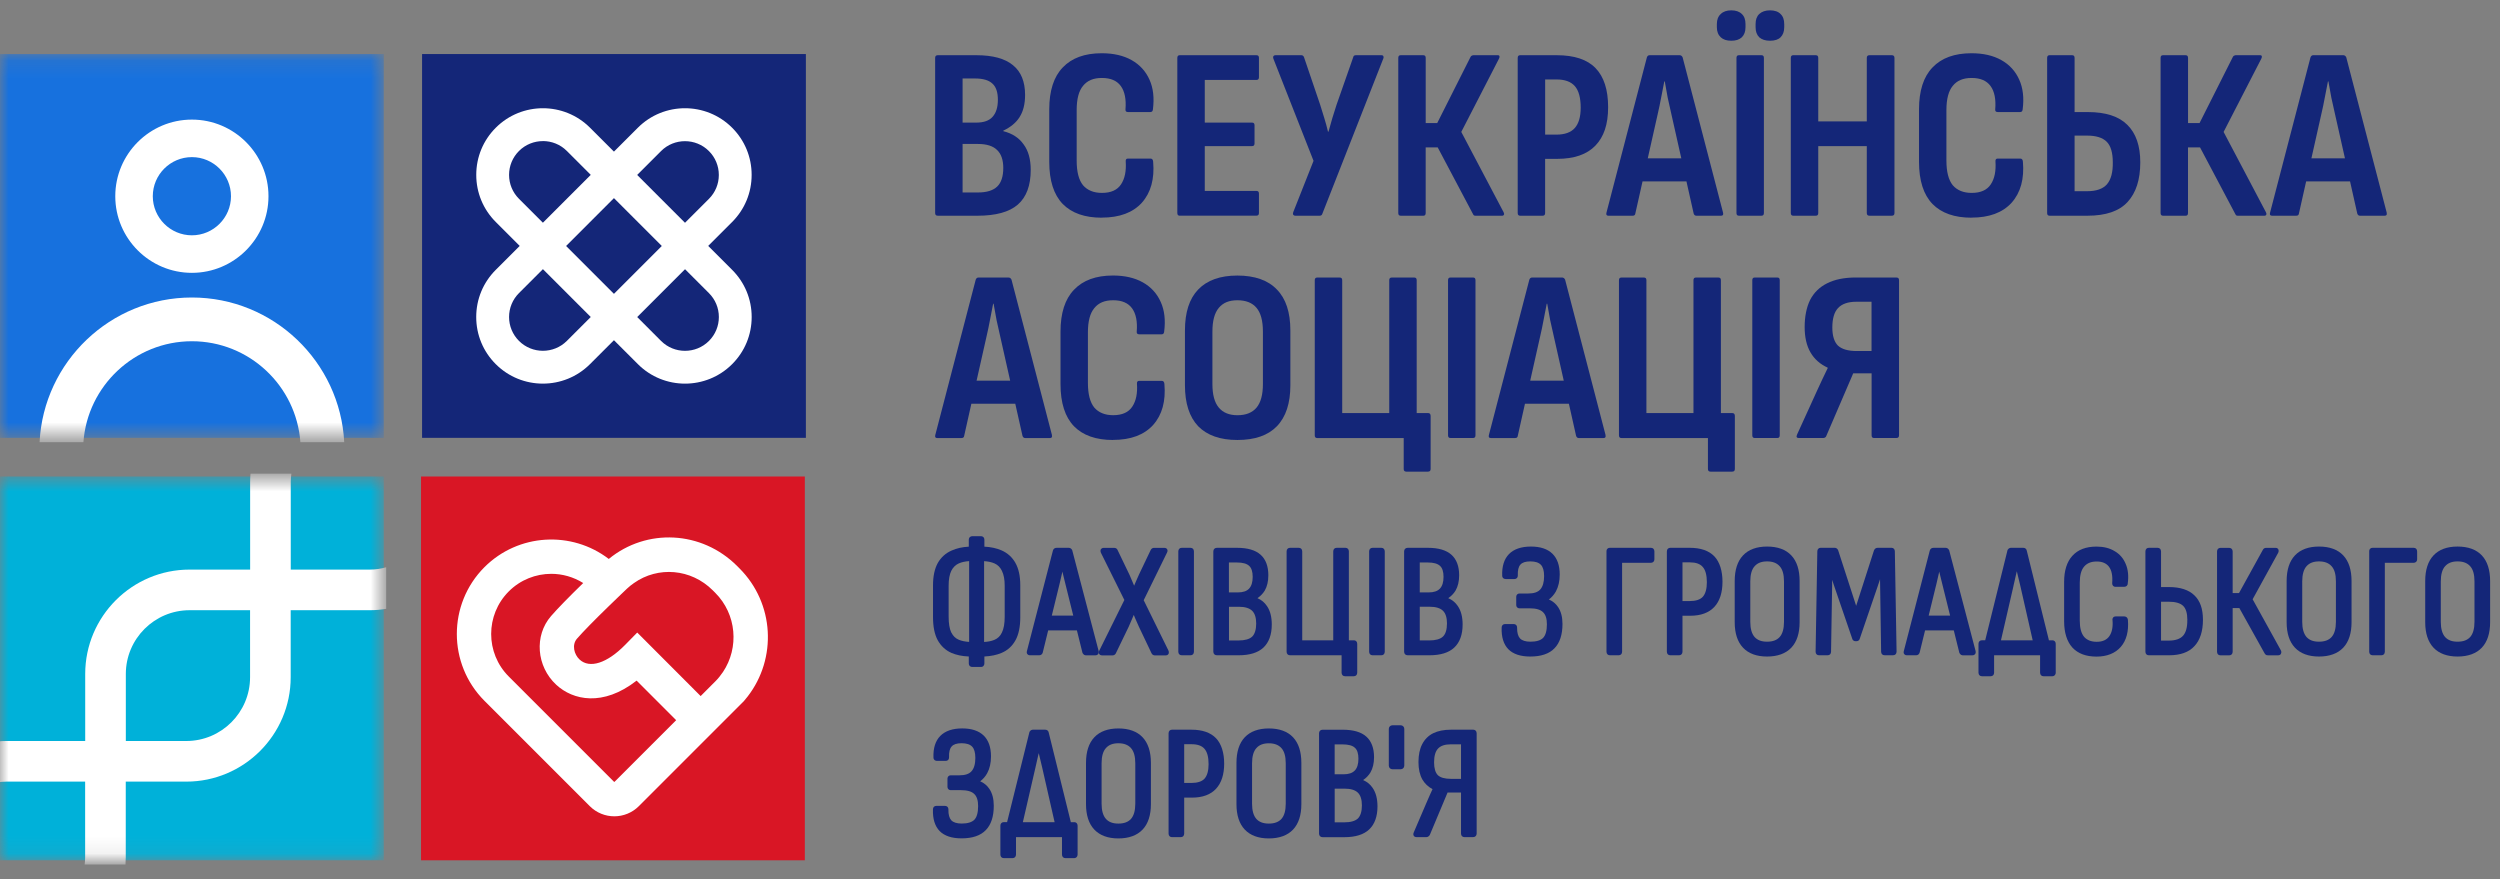 <?xml version="1.0" encoding="UTF-8"?> <svg xmlns="http://www.w3.org/2000/svg" width="145" height="51" viewBox="0 0 145 51" fill="none"><rect x="0" y="0" width="145" height="51" fill="#808080" stroke="none"/><path d="M85.439 42.322H84.15C83.751 42.322 83.406 42.391 83.126 42.527C82.846 42.667 82.632 42.882 82.486 43.165C82.344 43.437 82.271 43.786 82.271 44.2C82.271 44.613 82.348 44.944 82.498 45.212C82.638 45.45 82.835 45.638 83.087 45.77C83.035 45.88 82.982 45.996 82.931 46.112C82.864 46.26 82.799 46.408 82.738 46.554L81.999 48.277C81.964 48.354 81.964 48.421 81.999 48.476C82.017 48.506 82.064 48.553 82.159 48.553H82.734C82.779 48.553 82.823 48.537 82.856 48.508C82.888 48.484 82.911 48.459 82.931 48.421L83.959 45.967H84.739V48.346C84.739 48.471 84.818 48.553 84.936 48.553H85.439C85.563 48.553 85.646 48.471 85.646 48.346V42.527C85.646 42.403 85.563 42.32 85.439 42.32V42.322ZM84.739 43.173V45.173H84.15C83.79 45.173 83.534 45.098 83.39 44.954C83.25 44.808 83.177 44.56 83.177 44.217C83.177 43.845 83.254 43.575 83.408 43.416C83.559 43.254 83.806 43.171 84.139 43.171H84.737L84.739 43.173Z" fill="#142678"></path><path d="M80.758 42.066H81.242C81.356 42.066 81.449 42.159 81.449 42.273V44.411C81.449 44.525 81.356 44.617 81.242 44.617H80.758C80.643 44.617 80.551 44.525 80.551 44.411V42.273C80.551 42.159 80.643 42.066 80.758 42.066Z" fill="#142678"></path><path d="M79.063 45.242C79.242 45.12 79.384 44.972 79.486 44.802C79.624 44.564 79.695 44.267 79.695 43.918C79.695 43.39 79.543 42.986 79.242 42.72C78.947 42.456 78.488 42.324 77.881 42.324H76.711C76.587 42.324 76.504 42.407 76.504 42.531V48.35C76.504 48.474 76.587 48.557 76.711 48.557H77.972C78.61 48.557 79.094 48.407 79.408 48.112C79.731 47.809 79.894 47.357 79.894 46.77C79.894 46.333 79.802 45.974 79.618 45.707C79.482 45.5 79.295 45.346 79.063 45.244V45.242ZM78.574 44.692C78.44 44.836 78.224 44.909 77.926 44.909H77.41V43.175H77.871C78.208 43.175 78.446 43.24 78.584 43.372C78.72 43.492 78.789 43.707 78.789 44.011C78.789 44.314 78.718 44.546 78.576 44.694L78.574 44.692ZM77.41 45.742H77.989C78.338 45.742 78.594 45.819 78.754 45.972C78.911 46.124 78.99 46.374 78.99 46.715C78.99 47.056 78.911 47.324 78.755 47.474C78.598 47.621 78.33 47.696 77.964 47.696H77.412V45.742H77.41Z" fill="#142678"></path><path d="M73.592 42.25C72.987 42.25 72.517 42.423 72.195 42.764C71.876 43.103 71.715 43.601 71.715 44.248V46.641C71.715 47.279 71.876 47.776 72.195 48.114C72.517 48.455 72.987 48.629 73.592 48.629C74.197 48.629 74.678 48.455 74.999 48.114C75.318 47.776 75.479 47.279 75.479 46.641V44.248C75.479 43.603 75.318 43.103 74.999 42.764C74.678 42.423 74.205 42.25 73.592 42.25ZM74.573 44.275V46.613C74.573 47.013 74.489 47.311 74.323 47.498C74.158 47.679 73.917 47.768 73.592 47.768C73.267 47.768 73.037 47.679 72.871 47.5C72.704 47.311 72.619 47.013 72.619 46.613V44.275C72.619 43.871 72.704 43.572 72.871 43.389C73.037 43.202 73.273 43.111 73.592 43.111C73.911 43.111 74.156 43.202 74.323 43.391C74.49 43.574 74.573 43.871 74.573 44.275Z" fill="#142678"></path><path d="M69.107 42.322H67.974C67.856 42.322 67.777 42.405 67.777 42.529V48.348C67.777 48.472 67.856 48.555 67.974 48.555H68.487C68.605 48.555 68.683 48.472 68.683 48.348V46.262H69.135C69.747 46.262 70.216 46.089 70.531 45.748C70.844 45.409 71.002 44.919 71.002 44.292C71.002 43.666 70.843 43.144 70.529 42.817C70.214 42.488 69.736 42.322 69.105 42.322H69.107ZM70.098 44.32C70.098 44.702 70.019 44.984 69.865 45.159C69.714 45.326 69.456 45.411 69.099 45.411H68.683V43.165H69.117C69.456 43.165 69.704 43.252 69.856 43.427C70.015 43.605 70.098 43.904 70.098 44.322V44.32Z" fill="#142678"></path><path d="M64.866 42.25C64.261 42.25 63.79 42.423 63.469 42.764C63.15 43.103 62.988 43.601 62.988 44.248V46.641C62.988 47.279 63.15 47.776 63.469 48.114C63.79 48.455 64.261 48.629 64.866 48.629C65.47 48.629 65.951 48.455 66.272 48.114C66.591 47.776 66.753 47.279 66.753 46.641V44.248C66.753 43.603 66.591 43.103 66.272 42.764C65.951 42.423 65.478 42.25 64.866 42.25ZM65.847 44.275V46.613C65.847 47.013 65.762 47.311 65.597 47.498C65.431 47.679 65.191 47.768 64.866 47.768C64.541 47.768 64.31 47.679 64.145 47.498C63.977 47.309 63.892 47.011 63.892 46.611V44.273C63.892 43.869 63.977 43.57 64.145 43.387C64.31 43.2 64.546 43.109 64.866 43.109C65.185 43.109 65.429 43.2 65.597 43.389C65.762 43.572 65.847 43.869 65.847 44.273V44.275Z" fill="#142678"></path><path d="M62.302 47.686H62.109L60.827 42.494C60.811 42.389 60.732 42.322 60.622 42.322H59.909C59.861 42.322 59.773 42.338 59.71 42.448L58.411 47.684H58.218C58.1 47.684 58.022 47.767 58.022 47.891V49.564C58.022 49.688 58.1 49.771 58.218 49.771H58.731C58.849 49.771 58.928 49.688 58.928 49.564V48.555H61.595V49.564C61.595 49.688 61.674 49.771 61.792 49.771H62.304C62.365 49.771 62.42 49.745 62.456 49.698C62.477 49.672 62.501 49.629 62.501 49.564V47.891C62.501 47.767 62.422 47.684 62.304 47.684L62.302 47.686ZM60.047 44.558C60.102 44.326 60.153 44.097 60.202 43.873C60.218 43.81 60.232 43.745 60.248 43.681C60.261 43.743 60.275 43.804 60.291 43.865C60.346 44.089 60.401 44.318 60.454 44.548L61.167 47.686H59.326L60.047 44.558Z" fill="#142678"></path><path d="M56.847 45.317C57.011 45.197 57.147 45.043 57.253 44.854C57.403 44.58 57.478 44.252 57.478 43.871C57.478 42.809 56.901 42.248 55.809 42.248C55.248 42.248 54.819 42.396 54.533 42.687C54.253 42.973 54.121 43.395 54.141 43.934C54.141 44.007 54.17 44.053 54.196 44.076L54.214 44.092C54.253 44.117 54.294 44.131 54.338 44.131H54.858C54.953 44.131 55.047 44.068 55.045 43.92C55.033 43.627 55.084 43.416 55.197 43.294C55.305 43.17 55.498 43.107 55.77 43.107C56.056 43.107 56.263 43.174 56.385 43.306C56.507 43.434 56.57 43.653 56.57 43.96C56.57 44.311 56.495 44.571 56.345 44.736C56.205 44.892 55.973 44.968 55.652 44.968H55.14C55.045 44.968 54.953 45.032 54.953 45.175V45.623C54.953 45.764 55.047 45.829 55.14 45.829H55.742C56.103 45.829 56.359 45.904 56.507 46.052C56.657 46.192 56.731 46.428 56.731 46.755C56.731 47.128 56.657 47.394 56.513 47.545C56.367 47.691 56.121 47.766 55.778 47.766C55.498 47.766 55.293 47.701 55.175 47.577C55.059 47.449 55.002 47.242 55.008 46.956C55.008 46.806 54.913 46.742 54.819 46.742H54.298C54.247 46.742 54.202 46.759 54.164 46.797C54.129 46.832 54.109 46.883 54.111 46.944C54.092 47.494 54.224 47.919 54.503 48.205C54.783 48.485 55.209 48.625 55.77 48.625C56.398 48.625 56.871 48.465 57.175 48.148C57.484 47.833 57.639 47.358 57.639 46.736C57.639 46.334 57.553 46.003 57.381 45.753C57.251 45.557 57.072 45.41 56.844 45.311L56.847 45.317Z" fill="#142678"></path><path d="M143.946 32.214C143.625 31.873 143.152 31.7 142.539 31.7C141.927 31.7 141.464 31.873 141.143 32.214C140.824 32.553 140.662 33.052 140.662 33.698V36.091C140.662 36.729 140.824 37.226 141.143 37.565C141.464 37.906 141.935 38.079 142.539 38.079C143.144 38.079 143.625 37.906 143.946 37.565C144.265 37.226 144.427 36.729 144.427 36.091V33.698C144.427 33.053 144.265 32.553 143.946 32.214ZM143.52 33.725V36.064C143.52 36.464 143.436 36.761 143.27 36.948C143.105 37.129 142.866 37.218 142.539 37.218C142.212 37.218 141.984 37.129 141.818 36.95C141.651 36.761 141.566 36.464 141.566 36.064V33.725C141.566 33.322 141.651 33.022 141.818 32.839C141.984 32.652 142.22 32.561 142.539 32.561C142.859 32.561 143.103 32.652 143.27 32.841C143.438 33.024 143.52 33.322 143.52 33.725Z" fill="#142678"></path><path d="M139.995 31.773H137.601C137.509 31.773 137.414 31.837 137.414 31.98V37.8C137.414 37.924 137.493 38.006 137.611 38.006H138.123C138.241 38.006 138.32 37.924 138.32 37.8V32.642H139.997C140.095 32.642 140.194 32.575 140.194 32.428V31.98C140.194 31.856 140.115 31.773 139.997 31.773H139.995Z" fill="#142678"></path><path d="M134.502 31.7C133.898 31.7 133.427 31.873 133.106 32.214C132.787 32.553 132.625 33.052 132.625 33.698V36.091C132.625 36.731 132.787 37.226 133.106 37.565C133.427 37.906 133.898 38.079 134.502 38.079C135.107 38.079 135.588 37.906 135.909 37.565C136.228 37.226 136.39 36.729 136.39 36.091V33.698C136.39 33.053 136.228 32.553 135.909 32.214C135.588 31.873 135.115 31.7 134.502 31.7ZM135.483 33.725V36.064C135.483 36.464 135.399 36.761 135.233 36.948C135.068 37.129 134.829 37.218 134.502 37.218C134.175 37.218 133.947 37.129 133.781 36.95C133.614 36.761 133.529 36.464 133.529 36.064V33.725C133.529 33.322 133.614 33.022 133.781 32.839C133.947 32.652 134.183 32.561 134.502 32.561C134.821 32.561 135.066 32.652 135.233 32.841C135.401 33.024 135.483 33.322 135.483 33.725Z" fill="#142678"></path><path d="M130.652 34.758L132.138 32.055C132.165 31.998 132.165 31.951 132.159 31.915C132.15 31.842 132.092 31.775 131.99 31.775H131.442C131.411 31.775 131.379 31.781 131.332 31.799C131.295 31.817 131.265 31.85 131.243 31.896L129.862 34.399H129.494V31.984C129.494 31.86 129.415 31.777 129.297 31.777H128.785C128.667 31.777 128.588 31.86 128.588 31.984V37.803C128.588 37.928 128.667 38.01 128.785 38.01H129.297C129.415 38.01 129.494 37.928 129.494 37.803V35.268H129.882L131.342 37.886C131.367 37.935 131.397 37.969 131.45 37.995C131.482 38.004 131.513 38.01 131.545 38.01H132.13C132.256 38.01 132.293 37.925 132.295 37.914C132.325 37.855 132.325 37.79 132.293 37.725L130.654 34.76L130.652 34.758Z" fill="#142678"></path><path d="M125.791 34.049H125.34V31.98C125.34 31.856 125.261 31.773 125.143 31.773H124.631C124.512 31.773 124.434 31.856 124.434 31.98V37.8C124.434 37.924 124.512 38.006 124.631 38.006H125.809C126.463 38.006 126.959 37.827 127.28 37.472C127.605 37.122 127.771 36.61 127.771 35.954C127.771 35.298 127.603 34.845 127.276 34.531C126.949 34.21 126.449 34.049 125.791 34.049ZM126.864 35.956C126.87 36.377 126.786 36.688 126.614 36.876C126.445 37.061 126.165 37.155 125.783 37.155H125.34V34.9H125.783C126.175 34.9 126.455 34.98 126.62 35.138C126.784 35.296 126.866 35.569 126.866 35.956H126.864Z" fill="#142678"></path><path d="M122.701 34.033H123.213C123.312 34.033 123.41 33.966 123.41 33.834C123.468 33.404 123.428 33.026 123.292 32.711C123.16 32.388 122.944 32.136 122.648 31.966C122.362 31.791 122.008 31.702 121.596 31.702C120.989 31.702 120.519 31.881 120.199 32.236C119.88 32.581 119.719 33.093 119.719 33.755V36.03C119.719 36.692 119.88 37.206 120.199 37.559C120.521 37.907 120.991 38.083 121.596 38.083C122.201 38.083 122.678 37.894 123.007 37.519C123.332 37.141 123.471 36.619 123.42 35.965C123.406 35.807 123.3 35.752 123.206 35.752H122.713C122.63 35.752 122.583 35.788 122.559 35.819C122.536 35.851 122.51 35.904 122.526 35.969C122.559 36.363 122.496 36.676 122.339 36.901C122.185 37.117 121.947 37.224 121.608 37.224C121.289 37.224 121.05 37.129 120.881 36.94C120.712 36.739 120.627 36.424 120.627 36.007V33.786C120.627 33.369 120.712 33.057 120.879 32.862C121.05 32.663 121.289 32.567 121.608 32.567C121.927 32.567 122.167 32.667 122.321 32.872C122.479 33.083 122.542 33.402 122.506 33.832C122.506 33.956 122.585 34.038 122.703 34.038L122.701 34.033Z" fill="#142678"></path><path d="M119.031 37.138H118.838L117.555 31.945C117.539 31.84 117.459 31.773 117.35 31.773H116.637C116.59 31.773 116.501 31.789 116.438 31.899L115.142 37.136H114.949C114.831 37.136 114.752 37.218 114.752 37.342V39.015C114.752 39.139 114.831 39.222 114.949 39.222H115.461C115.579 39.222 115.658 39.139 115.658 39.015V38.006H118.325V39.015C118.325 39.139 118.404 39.222 118.522 39.222H119.035C119.096 39.222 119.151 39.196 119.186 39.149C119.208 39.123 119.232 39.08 119.232 39.015V37.342C119.232 37.218 119.153 37.136 119.035 37.136L119.031 37.138ZM116.775 34.009C116.83 33.777 116.881 33.548 116.931 33.324C116.946 33.261 116.96 33.196 116.976 33.133C116.99 33.194 117.004 33.255 117.019 33.316C117.075 33.541 117.13 33.769 117.183 33.999L117.896 37.138H116.056L116.777 34.009H116.775Z" fill="#142678"></path><path d="M113.048 31.913C113.011 31.825 112.936 31.773 112.844 31.773H112.14C112.036 31.773 111.957 31.831 111.928 31.931L110.423 37.756C110.395 37.847 110.419 37.904 110.444 37.937C110.464 37.963 110.509 38.006 110.596 38.006H111.136C111.234 38.006 111.309 37.949 111.339 37.849L111.654 36.564H113.32L113.639 37.851L113.651 37.882C113.714 37.992 113.797 38.008 113.842 38.008H114.4C114.481 38.008 114.526 37.973 114.551 37.943C114.577 37.912 114.603 37.857 114.585 37.762L113.052 31.915L113.048 31.913ZM112.324 33.818C112.373 33.615 112.418 33.416 112.461 33.221C112.467 33.198 112.471 33.176 112.477 33.152L112.495 33.235C112.544 33.43 112.591 33.627 112.641 33.828L113.106 35.703H111.863L112.324 33.818Z" fill="#142678"></path><path d="M109.704 31.773H108.9C108.807 31.773 108.732 31.825 108.691 31.923L107.657 35.138L106.611 31.911C106.573 31.823 106.498 31.771 106.406 31.771H105.602C105.484 31.771 105.405 31.854 105.405 31.976L105.305 37.8C105.305 37.924 105.383 38.006 105.502 38.006H106.004C106.122 38.006 106.201 37.924 106.201 37.801L106.264 33.99V33.631C106.301 33.745 106.339 33.86 106.378 33.974L107.426 37.035C107.446 37.132 107.525 37.191 107.629 37.191H107.667C107.773 37.191 107.85 37.13 107.87 37.033L108.908 33.999C108.953 33.865 108.998 33.732 109.042 33.596L109.105 37.797C109.105 37.922 109.183 38.004 109.302 38.004H109.804C109.922 38.004 110.001 37.922 110.001 37.795L109.901 31.978C109.901 31.854 109.822 31.771 109.704 31.771V31.773Z" fill="#142678"></path><path d="M102.491 31.7C101.886 31.7 101.415 31.873 101.094 32.214C100.775 32.553 100.613 33.052 100.613 33.698V36.091C100.613 36.731 100.775 37.226 101.094 37.565C101.415 37.906 101.886 38.079 102.491 38.079C103.095 38.079 103.574 37.906 103.897 37.565C104.216 37.226 104.378 36.729 104.378 36.091V33.698C104.378 33.053 104.216 32.553 103.897 32.214C103.576 31.873 103.103 31.7 102.491 31.7ZM103.472 33.725V36.064C103.472 36.464 103.387 36.761 103.221 36.948C103.056 37.129 102.818 37.218 102.491 37.218C102.164 37.218 101.935 37.129 101.77 36.95C101.602 36.761 101.517 36.464 101.517 36.064V33.725C101.517 33.322 101.602 33.022 101.77 32.839C101.935 32.652 102.172 32.561 102.491 32.561C102.81 32.561 103.054 32.652 103.221 32.841C103.389 33.024 103.472 33.322 103.472 33.725Z" fill="#142678"></path><path d="M98.007 31.773H96.875C96.757 31.773 96.678 31.856 96.678 31.98V37.8C96.678 37.924 96.757 38.006 96.875 38.006H97.387C97.505 38.006 97.584 37.924 97.584 37.8V35.713H98.035C98.648 35.713 99.117 35.54 99.434 35.199C99.747 34.86 99.904 34.37 99.904 33.743C99.904 33.117 99.745 32.595 99.432 32.268C99.117 31.939 98.638 31.773 98.007 31.773ZM98.998 33.771C98.998 34.153 98.919 34.435 98.766 34.61C98.614 34.778 98.356 34.862 98 34.862H97.584V32.617H98.017C98.356 32.617 98.604 32.703 98.756 32.879C98.916 33.056 98.998 33.355 98.998 33.773V33.771Z" fill="#142678"></path><path d="M95.756 31.773H93.363C93.27 31.773 93.176 31.837 93.176 31.98V37.8C93.176 37.924 93.255 38.006 93.373 38.006H93.885C94.003 38.006 94.082 37.924 94.082 37.8V32.642H95.758C95.857 32.642 95.955 32.575 95.955 32.428V31.98C95.955 31.856 95.877 31.773 95.758 31.773H95.756Z" fill="#142678"></path><path d="M89.834 34.769C89.997 34.649 90.133 34.495 90.24 34.306C90.389 34.033 90.464 33.704 90.464 33.323C90.464 32.262 89.887 31.7 88.796 31.7C88.234 31.7 87.803 31.848 87.519 32.139C87.24 32.425 87.108 32.847 87.127 33.386C87.127 33.459 87.157 33.505 87.182 33.53L87.2 33.544C87.24 33.57 87.281 33.584 87.324 33.584H87.844C87.939 33.584 88.033 33.52 88.033 33.373C88.022 33.079 88.073 32.868 88.185 32.746C88.293 32.622 88.486 32.561 88.758 32.561C89.044 32.561 89.251 32.628 89.373 32.76C89.495 32.888 89.558 33.107 89.558 33.414C89.558 33.765 89.483 34.025 89.334 34.19C89.194 34.346 88.961 34.423 88.64 34.423H88.128C88.035 34.423 87.941 34.486 87.941 34.63V35.077C87.941 35.218 88.035 35.283 88.128 35.283H88.731C89.091 35.283 89.347 35.358 89.495 35.506C89.645 35.646 89.72 35.882 89.72 36.209C89.72 36.582 89.645 36.848 89.499 36.999C89.353 37.145 89.107 37.218 88.764 37.218C88.484 37.218 88.282 37.153 88.161 37.029C88.045 36.901 87.988 36.694 87.992 36.41C87.992 36.261 87.897 36.196 87.805 36.196H87.285C87.234 36.196 87.186 36.215 87.151 36.251C87.115 36.286 87.096 36.337 87.096 36.398C87.076 36.95 87.208 37.374 87.488 37.659C87.767 37.939 88.193 38.079 88.754 38.079C89.383 38.079 89.856 37.919 90.159 37.602C90.468 37.287 90.624 36.812 90.624 36.19C90.624 35.788 90.537 35.457 90.366 35.207C90.236 35.012 90.056 34.864 89.828 34.765L89.834 34.769Z" fill="#142678"></path><path d="M83.998 34.693C84.178 34.571 84.32 34.423 84.422 34.254C84.56 34.015 84.631 33.718 84.631 33.369C84.631 32.841 84.479 32.437 84.178 32.171C83.882 31.907 83.423 31.773 82.816 31.773H81.646C81.522 31.773 81.439 31.856 81.439 31.98V37.8C81.439 37.924 81.522 38.006 81.646 38.006H82.907C83.545 38.006 84.03 37.857 84.345 37.561C84.668 37.258 84.832 36.807 84.832 36.22C84.832 35.782 84.739 35.424 84.556 35.156C84.42 34.949 84.233 34.795 84 34.693H83.998ZM83.51 34.143C83.376 34.287 83.159 34.36 82.862 34.36H82.346V32.624H82.807C83.143 32.624 83.382 32.69 83.52 32.821C83.656 32.942 83.725 33.156 83.725 33.46C83.725 33.763 83.654 33.995 83.512 34.143H83.51ZM83.924 36.164C83.924 36.517 83.845 36.773 83.689 36.923C83.531 37.071 83.264 37.145 82.897 37.145H82.346V35.191H82.925C83.273 35.191 83.53 35.268 83.689 35.422C83.847 35.573 83.925 35.824 83.925 36.164H83.924Z" fill="#142678"></path><path d="M80.119 31.773H79.607C79.489 31.773 79.41 31.856 79.41 31.98V37.8C79.41 37.924 79.489 38.006 79.607 38.006H80.119C80.237 38.006 80.316 37.924 80.316 37.8V31.98C80.316 31.856 80.237 31.773 80.119 31.773Z" fill="#142678"></path><path d="M78.522 37.138H78.234V31.98C78.234 31.856 78.155 31.773 78.037 31.773H77.525C77.407 31.773 77.328 31.856 77.328 31.98V37.138H75.529V31.98C75.529 31.856 75.45 31.773 75.332 31.773H74.82C74.702 31.773 74.623 31.856 74.623 31.98V37.8C74.623 37.924 74.702 38.006 74.82 38.006H77.812V39.015C77.812 39.139 77.891 39.222 78.009 39.222H78.522C78.64 39.222 78.719 39.139 78.719 39.015V37.342C78.719 37.218 78.64 37.136 78.522 37.136V37.138Z" fill="#142678"></path><path d="M72.932 34.693C73.111 34.571 73.253 34.423 73.356 34.254C73.493 34.017 73.564 33.718 73.564 33.369C73.564 32.841 73.413 32.437 73.111 32.171C72.816 31.907 72.357 31.773 71.75 31.773H70.58C70.456 31.773 70.373 31.856 70.373 31.98V37.8C70.373 37.924 70.456 38.006 70.58 38.006H71.841C72.479 38.006 72.963 37.857 73.277 37.561C73.6 37.258 73.763 36.807 73.763 36.22C73.763 35.782 73.671 35.424 73.487 35.156C73.352 34.949 73.164 34.795 72.932 34.693ZM72.444 34.143C72.309 34.287 72.093 34.36 71.793 34.36H71.277V32.624H71.738C72.075 32.624 72.313 32.69 72.451 32.821C72.587 32.942 72.656 33.158 72.656 33.46C72.656 33.761 72.585 33.995 72.444 34.143ZM71.279 35.193H71.858C72.207 35.193 72.463 35.27 72.623 35.424C72.78 35.575 72.859 35.826 72.859 36.166C72.859 36.507 72.78 36.775 72.625 36.925C72.467 37.073 72.199 37.147 71.833 37.147H71.281V35.193H71.279Z" fill="#142678"></path><path d="M69.051 31.773H68.539C68.421 31.773 68.342 31.856 68.342 31.98V37.8C68.342 37.924 68.421 38.006 68.539 38.006H69.051C69.169 38.006 69.248 37.924 69.248 37.8V31.98C69.248 31.856 69.169 31.773 69.051 31.773Z" fill="#142678"></path><path d="M67.768 37.728L66.334 34.813L67.683 32.059C67.725 31.982 67.728 31.915 67.695 31.858C67.673 31.821 67.626 31.775 67.528 31.775H66.935C66.85 31.775 66.781 31.821 66.74 31.901L66.062 33.322L65.859 33.781C65.833 33.844 65.806 33.907 65.78 33.97L65.705 33.793C65.644 33.639 65.579 33.487 65.51 33.338L64.819 31.901C64.787 31.823 64.718 31.777 64.63 31.777H64.009C63.944 31.777 63.887 31.807 63.852 31.86L63.836 31.892C63.82 31.939 63.824 31.992 63.852 32.059L65.213 34.799L63.759 37.736C63.724 37.813 63.724 37.88 63.759 37.935C63.777 37.965 63.824 38.012 63.919 38.012H64.531C64.618 38.012 64.691 37.961 64.726 37.878L65.469 36.34C65.536 36.186 65.603 36.031 65.67 35.875C65.701 35.804 65.731 35.735 65.76 35.666C65.788 35.733 65.816 35.802 65.845 35.873C65.912 36.032 65.983 36.192 66.058 36.353L66.789 37.89C66.828 37.969 66.899 38.014 66.982 38.014H67.612C67.736 38.014 67.776 37.929 67.787 37.892C67.801 37.839 67.795 37.784 67.77 37.734L67.768 37.728Z" fill="#142678"></path><path d="M63.722 37.76L62.189 31.913C62.152 31.825 62.077 31.773 61.984 31.773H61.281C61.176 31.773 61.098 31.831 61.07 31.931L59.563 37.756C59.536 37.847 59.559 37.904 59.585 37.937C59.605 37.963 59.65 38.006 59.736 38.006H60.276C60.375 38.006 60.45 37.949 60.479 37.849L60.794 36.564H62.461L62.78 37.851L62.792 37.882C62.851 37.987 62.928 38.008 62.981 38.008H63.538C63.619 38.008 63.664 37.973 63.69 37.943C63.716 37.912 63.741 37.857 63.724 37.762L63.722 37.76ZM61.466 33.818C61.515 33.617 61.561 33.418 61.604 33.221C61.61 33.198 61.614 33.176 61.62 33.152L61.638 33.235C61.687 33.43 61.734 33.627 61.783 33.828L62.248 35.703H61.005L61.466 33.818Z" fill="#142678"></path><path d="M58.896 32.65C58.707 32.317 58.435 32.073 58.089 31.921C57.803 31.797 57.468 31.724 57.094 31.706V31.314C57.094 31.165 56.999 31.1 56.907 31.1H56.387C56.288 31.1 56.19 31.167 56.19 31.314V31.706C55.815 31.726 55.482 31.801 55.195 31.931C54.848 32.081 54.576 32.327 54.387 32.662C54.208 32.989 54.115 33.422 54.115 33.946V35.802C54.115 36.349 54.206 36.797 54.387 37.132C54.576 37.47 54.844 37.719 55.187 37.87C55.472 37.992 55.809 38.061 56.19 38.077V38.469C56.19 38.619 56.288 38.684 56.387 38.684H56.907C57.001 38.684 57.094 38.617 57.094 38.469V38.077C57.472 38.059 57.805 37.99 58.087 37.87C58.433 37.727 58.707 37.48 58.896 37.139C59.083 36.806 59.176 36.355 59.176 35.8V33.944C59.176 33.412 59.081 32.977 58.894 32.65H58.896ZM58.112 33.115C58.219 33.322 58.272 33.609 58.272 33.972V35.772C58.272 36.164 58.219 36.472 58.11 36.688C58.014 36.893 57.87 37.031 57.673 37.112C57.509 37.181 57.309 37.222 57.078 37.234V32.547C57.314 32.561 57.515 32.605 57.681 32.678C57.874 32.764 58.016 32.906 58.114 33.115H58.112ZM55.173 36.686C55.073 36.472 55.021 36.164 55.021 35.77V33.97C55.021 33.607 55.073 33.318 55.173 33.111C55.278 32.904 55.421 32.762 55.614 32.676C55.78 32.603 55.981 32.559 56.209 32.545V37.23C55.981 37.216 55.78 37.175 55.614 37.108C55.421 37.027 55.278 36.889 55.177 36.684L55.173 36.686Z" fill="#142678"></path><path d="M104.327 25.405C104.203 25.405 104.172 25.338 104.229 25.206L105.395 22.647C105.489 22.438 105.59 22.225 105.692 22.006C105.797 21.78 105.901 21.561 106.006 21.352V21.325C105.57 21.126 105.237 20.832 105.011 20.444C104.784 20.056 104.67 19.564 104.67 18.967C104.67 18.37 104.774 17.83 104.983 17.403C105.202 16.977 105.529 16.654 105.964 16.436C106.409 16.209 106.969 16.095 107.643 16.095H109.989C110.093 16.095 110.144 16.146 110.144 16.25V25.249C110.144 25.353 110.093 25.405 109.989 25.405H108.694C108.6 25.405 108.553 25.353 108.553 25.249V21.652H107.487L105.923 25.29C105.913 25.328 105.889 25.357 105.852 25.375C105.824 25.395 105.791 25.403 105.751 25.403H104.329L104.327 25.405ZM107.696 20.358H108.549V17.501H107.668C107.186 17.501 106.829 17.625 106.602 17.872C106.384 18.108 106.275 18.482 106.275 18.994C106.275 19.477 106.384 19.828 106.602 20.046C106.829 20.255 107.195 20.36 107.698 20.36L107.696 20.358Z" fill="#142678"></path><path d="M101.775 25.405C101.68 25.405 101.633 25.353 101.633 25.249V16.25C101.633 16.146 101.68 16.095 101.775 16.095H103.083C103.177 16.095 103.225 16.146 103.225 16.25V25.249C103.225 25.353 103.177 25.405 103.083 25.405H101.775Z" fill="#142678"></path><path d="M99.201 27.353C99.107 27.353 99.06 27.302 99.06 27.197V25.407H94.042C93.948 25.407 93.9 25.355 93.9 25.251V16.252C93.9 16.148 93.948 16.097 94.042 16.097H95.35C95.445 16.097 95.492 16.148 95.492 16.252V23.957H98.221V16.252C98.221 16.148 98.268 16.097 98.362 16.097H99.67C99.765 16.097 99.812 16.148 99.812 16.252V23.957H100.466C100.571 23.957 100.622 24.014 100.622 24.128V27.199C100.622 27.304 100.571 27.355 100.466 27.355H99.201V27.353Z" fill="#142678"></path><path d="M93.123 25.235L90.777 16.223C90.74 16.138 90.677 16.095 90.592 16.095H88.872C88.787 16.095 88.73 16.138 88.701 16.223L86.355 25.235C86.327 25.349 86.364 25.407 86.469 25.407H87.875C87.97 25.407 88.023 25.363 88.031 25.279L88.448 23.417H90.996L91.413 25.279C91.441 25.363 91.494 25.407 91.569 25.407H93.005C93.109 25.407 93.147 25.349 93.119 25.235H93.123ZM88.752 22.079L89.327 19.52C89.404 19.197 89.469 18.88 89.526 18.569C89.593 18.246 89.654 17.929 89.711 17.617H89.739C89.796 17.931 89.853 18.248 89.91 18.569C89.977 18.882 90.048 19.199 90.123 19.52L90.698 22.079H88.752Z" fill="#142678"></path><path d="M84.128 25.405C84.034 25.405 83.986 25.353 83.986 25.249V16.25C83.986 16.146 84.034 16.095 84.128 16.095H85.436C85.531 16.095 85.578 16.146 85.578 16.25V25.249C85.578 25.353 85.531 25.405 85.436 25.405H84.128Z" fill="#142678"></path><path d="M81.557 27.353C81.462 27.353 81.415 27.302 81.415 27.197V25.407H76.398C76.303 25.407 76.256 25.355 76.256 25.251V16.252C76.256 16.148 76.303 16.097 76.398 16.097H77.706C77.8 16.097 77.848 16.148 77.848 16.252V23.957H80.576V16.252C80.576 16.148 80.623 16.097 80.718 16.097H82.026C82.12 16.097 82.168 16.148 82.168 16.252V23.957H82.822C82.926 23.957 82.977 24.014 82.977 24.128V27.199C82.977 27.304 82.926 27.355 82.822 27.355H81.557V27.353Z" fill="#142678"></path><path d="M71.77 25.519C70.775 25.519 70.017 25.253 69.495 24.723C68.983 24.183 68.727 23.391 68.727 22.349V19.166C68.727 18.114 68.983 17.322 69.495 16.792C70.015 16.252 70.773 15.982 71.77 15.982C72.767 15.982 73.547 16.252 74.059 16.792C74.581 17.322 74.841 18.114 74.841 19.166V22.349C74.841 23.391 74.581 24.183 74.059 24.723C73.547 25.253 72.785 25.519 71.77 25.519ZM71.77 24.083C72.263 24.083 72.633 23.935 72.879 23.642C73.125 23.348 73.249 22.893 73.249 22.276V19.235C73.249 18.61 73.127 18.149 72.879 17.856C72.633 17.562 72.263 17.415 71.77 17.415C71.278 17.415 70.937 17.562 70.691 17.856C70.444 18.149 70.32 18.608 70.32 19.235V22.276C70.32 22.893 70.442 23.346 70.691 23.642C70.937 23.935 71.297 24.083 71.77 24.083Z" fill="#142678"></path><path d="M64.551 25.519C63.566 25.519 62.812 25.253 62.292 24.723C61.77 24.183 61.51 23.368 61.51 22.278V19.237C61.51 18.157 61.77 17.346 62.292 16.806C62.814 16.256 63.566 15.98 64.551 15.98C65.233 15.98 65.812 16.113 66.285 16.378C66.758 16.644 67.104 17.023 67.323 17.515C67.542 17.998 67.607 18.571 67.522 19.235C67.512 19.339 67.465 19.39 67.38 19.39H66.072C65.968 19.39 65.921 19.339 65.93 19.235C65.978 18.648 65.887 18.197 65.66 17.883C65.434 17.57 65.067 17.415 64.565 17.415C64.063 17.415 63.718 17.566 63.47 17.87C63.224 18.163 63.099 18.632 63.099 19.276V22.203C63.099 22.858 63.222 23.336 63.47 23.64C63.726 23.933 64.09 24.081 64.565 24.081C65.087 24.081 65.456 23.915 65.674 23.582C65.893 23.252 65.981 22.81 65.944 22.261C65.934 22.146 65.978 22.089 66.072 22.089H67.38C67.475 22.089 67.528 22.15 67.536 22.274C67.621 23.269 67.404 24.061 66.882 24.648C66.36 25.225 65.584 25.515 64.551 25.515V25.519Z" fill="#142678"></path><path d="M61.014 25.235L58.668 16.223C58.63 16.138 58.567 16.095 58.482 16.095H56.763C56.678 16.095 56.621 16.138 56.591 16.223L54.245 25.235C54.218 25.349 54.255 25.407 54.359 25.407H55.766C55.86 25.407 55.914 25.363 55.922 25.279L56.339 23.417H58.886L59.304 25.279C59.331 25.363 59.385 25.407 59.459 25.407H60.896C61 25.407 61.037 25.349 61.01 25.235H61.014ZM56.642 22.079L57.218 19.52C57.294 19.197 57.359 18.88 57.417 18.569C57.484 18.246 57.545 17.929 57.602 17.617H57.629C57.687 17.931 57.744 18.248 57.801 18.569C57.868 18.882 57.939 19.199 58.014 19.52L58.589 22.079H56.642Z" fill="#142678"></path><path d="M138.431 12.341L136.084 3.328C136.047 3.244 135.984 3.2 135.899 3.2H134.179C134.095 3.2 134.038 3.244 134.008 3.328L131.662 12.341C131.632 12.455 131.672 12.512 131.776 12.512H133.183C133.277 12.512 133.328 12.469 133.338 12.384L133.756 10.522H136.303L136.721 12.384C136.748 12.469 136.801 12.512 136.876 12.512H138.312C138.417 12.512 138.454 12.455 138.427 12.341H138.431ZM134.061 9.185L134.636 6.626C134.713 6.303 134.778 5.986 134.835 5.674C134.902 5.351 134.963 5.034 135.021 4.723H135.048C135.105 5.036 135.162 5.353 135.22 5.674C135.287 5.988 135.357 6.305 135.432 6.626L136.008 9.185H134.061Z" fill="#142678"></path><path d="M125.456 12.512C125.362 12.512 125.314 12.461 125.314 12.356V3.358C125.314 3.253 125.362 3.202 125.456 3.202H126.764C126.859 3.202 126.906 3.253 126.906 3.358V7.138H127.574L129.506 3.301C129.526 3.263 129.55 3.24 129.577 3.23C129.615 3.21 129.648 3.202 129.678 3.202H131.084C131.142 3.202 131.175 3.222 131.185 3.259C131.195 3.297 131.185 3.344 131.157 3.401L128.969 7.652L131.427 12.315C131.457 12.372 131.461 12.419 131.441 12.457C131.421 12.494 131.384 12.514 131.327 12.514H129.82C129.782 12.514 129.749 12.51 129.719 12.5C129.692 12.49 129.668 12.463 129.648 12.415L127.602 8.549H126.904V12.358C126.904 12.463 126.857 12.514 126.762 12.514H125.454L125.456 12.512Z" fill="#142678"></path><path d="M118.876 12.512C118.782 12.512 118.734 12.461 118.734 12.356V3.358C118.734 3.253 118.782 3.202 118.876 3.202H120.184C120.279 3.202 120.326 3.253 120.326 3.358V6.5H121.094C122.127 6.5 122.891 6.746 123.383 7.239C123.886 7.731 124.136 8.456 124.136 9.413C124.136 10.418 123.89 11.186 123.397 11.716C122.915 12.246 122.136 12.512 121.067 12.512H118.878H118.876ZM120.326 11.09H121.051C121.581 11.09 121.965 10.958 122.201 10.692C122.438 10.416 122.552 9.991 122.542 9.413C122.542 8.854 122.424 8.456 122.188 8.22C121.951 7.983 121.571 7.865 121.051 7.865H120.326V11.092V11.09Z" fill="#142678"></path><path d="M114.344 12.626C113.359 12.626 112.605 12.36 112.085 11.831C111.563 11.291 111.303 10.475 111.303 9.386V6.344C111.303 5.265 111.563 4.453 112.085 3.913C112.607 3.364 113.359 3.088 114.344 3.088C115.026 3.088 115.605 3.22 116.078 3.486C116.553 3.752 116.897 4.13 117.116 4.622C117.335 5.105 117.4 5.678 117.315 6.342C117.305 6.447 117.258 6.498 117.173 6.498H115.865C115.761 6.498 115.713 6.447 115.723 6.342C115.771 5.755 115.68 5.304 115.453 4.991C115.227 4.678 114.86 4.522 114.358 4.522C113.856 4.522 113.509 4.674 113.263 4.977C113.017 5.271 112.892 5.739 112.892 6.384V9.311C112.892 9.965 113.015 10.444 113.263 10.747C113.519 11.04 113.883 11.188 114.358 11.188C114.88 11.188 115.249 11.023 115.467 10.69C115.686 10.359 115.774 9.918 115.737 9.368C115.727 9.254 115.771 9.197 115.865 9.197H117.173C117.268 9.197 117.321 9.258 117.329 9.382C117.413 10.377 117.197 11.169 116.675 11.756C116.153 12.333 115.377 12.622 114.344 12.622V12.626Z" fill="#142678"></path><path d="M104.009 12.512C103.914 12.512 103.867 12.461 103.867 12.356V3.358C103.867 3.253 103.914 3.202 104.009 3.202H105.317C105.412 3.202 105.459 3.253 105.459 3.358V7.04H108.274V3.358C108.274 3.253 108.325 3.202 108.43 3.202H109.724C109.828 3.202 109.879 3.253 109.879 3.358V12.356C109.879 12.461 109.828 12.512 109.724 12.512H108.43C108.325 12.512 108.274 12.461 108.274 12.356V8.476H105.459V12.356C105.459 12.461 105.412 12.512 105.317 12.512H104.009Z" fill="#142678"></path><path d="M100.857 12.512C100.762 12.512 100.715 12.461 100.715 12.356V3.358C100.715 3.253 100.762 3.202 100.857 3.202H102.165C102.259 3.202 102.306 3.253 102.306 3.358V12.356C102.306 12.461 102.259 12.512 102.165 12.512H100.857ZM100.415 2.363C100.149 2.363 99.947 2.296 99.805 2.164C99.653 2.022 99.578 1.827 99.578 1.581V1.395C99.578 1.139 99.655 0.944 99.805 0.812C99.947 0.671 100.151 0.6 100.415 0.6C100.679 0.6 100.884 0.671 101.026 0.812C101.168 0.944 101.239 1.139 101.239 1.395V1.581C101.239 1.827 101.168 2.022 101.026 2.164C100.884 2.296 100.679 2.363 100.415 2.363ZM102.661 2.363C102.395 2.363 102.188 2.296 102.037 2.164C101.895 2.022 101.824 1.827 101.824 1.581V1.395C101.824 1.139 101.895 0.944 102.037 0.812C102.188 0.671 102.397 0.6 102.661 0.6C102.925 0.6 103.14 0.671 103.272 0.812C103.414 0.944 103.485 1.139 103.485 1.395V1.581C103.485 1.827 103.414 2.022 103.272 2.164C103.14 2.296 102.935 2.363 102.661 2.363Z" fill="#142678"></path><path d="M99.939 12.341L97.593 3.328C97.556 3.244 97.493 3.2 97.408 3.2H95.688C95.604 3.2 95.547 3.244 95.519 3.328L93.173 12.341C93.145 12.455 93.183 12.512 93.287 12.512H94.694C94.788 12.512 94.841 12.469 94.849 12.384L95.267 10.522H97.814L98.232 12.384C98.259 12.469 98.312 12.512 98.387 12.512H99.823C99.928 12.512 99.965 12.455 99.938 12.341H99.939ZM95.57 9.185L96.145 6.626C96.22 6.303 96.287 5.986 96.344 5.674C96.411 5.351 96.472 5.034 96.53 4.723H96.557C96.614 5.036 96.671 5.353 96.728 5.674C96.796 5.988 96.866 6.305 96.941 6.626L97.516 9.185H95.57Z" fill="#142678"></path><path d="M88.169 12.512C88.075 12.512 88.027 12.461 88.027 12.356V3.358C88.027 3.253 88.075 3.202 88.169 3.202H90.287C91.309 3.202 92.064 3.452 92.546 3.955C93.029 4.457 93.271 5.21 93.271 6.214C93.271 7.219 93.025 7.934 92.533 8.446C92.04 8.958 91.301 9.214 90.314 9.214H89.617V12.356C89.617 12.461 89.57 12.512 89.475 12.512H88.167H88.169ZM89.619 7.808H90.273C90.756 7.808 91.112 7.68 91.339 7.424C91.565 7.168 91.68 6.774 91.68 6.244C91.68 5.667 91.565 5.249 91.339 4.993C91.112 4.737 90.762 4.609 90.287 4.609H89.619V7.808Z" fill="#142678"></path><path d="M81.241 12.512C81.147 12.512 81.1 12.461 81.1 12.356V3.358C81.1 3.253 81.147 3.202 81.241 3.202H82.549C82.644 3.202 82.691 3.253 82.691 3.358V7.138H83.359L85.292 3.301C85.311 3.263 85.335 3.24 85.363 3.23C85.4 3.21 85.433 3.202 85.463 3.202H86.87C86.927 3.202 86.96 3.222 86.97 3.259C86.98 3.297 86.97 3.344 86.942 3.401L84.754 7.652L87.212 12.315C87.24 12.372 87.246 12.419 87.226 12.457C87.206 12.494 87.169 12.514 87.112 12.514H85.605C85.567 12.514 85.534 12.51 85.504 12.5C85.477 12.49 85.453 12.463 85.433 12.415L83.387 8.549H82.689V12.358C82.689 12.463 82.642 12.514 82.547 12.514H81.24L81.241 12.512Z" fill="#142678"></path><path d="M75.119 12.512C75.072 12.512 75.035 12.492 75.005 12.455C74.985 12.418 74.985 12.37 75.005 12.313L76.185 9.329L73.855 3.401C73.835 3.344 73.835 3.297 73.855 3.259C73.882 3.222 73.922 3.202 73.969 3.202H75.476C75.551 3.202 75.604 3.24 75.632 3.316L76.569 6.074C76.654 6.34 76.735 6.6 76.811 6.856C76.888 7.103 76.959 7.363 77.024 7.638H77.052C77.129 7.365 77.204 7.099 77.278 6.843C77.363 6.587 77.444 6.33 77.521 6.074L78.488 3.316C78.498 3.242 78.549 3.202 78.644 3.202H80.137C80.184 3.202 80.218 3.222 80.235 3.259C80.255 3.297 80.255 3.34 80.235 3.387L76.695 12.4C76.676 12.475 76.618 12.514 76.524 12.514H75.117L75.119 12.512Z" fill="#142678"></path><path d="M68.427 12.512C68.332 12.512 68.285 12.461 68.285 12.356V3.358C68.285 3.253 68.332 3.202 68.427 3.202H72.877C72.972 3.202 73.019 3.253 73.019 3.358V4.481C73.019 4.585 72.972 4.636 72.877 4.636H69.877V7.111H72.621C72.716 7.111 72.763 7.162 72.763 7.266V8.318C72.763 8.422 72.716 8.474 72.621 8.474H69.877V11.074H72.877C72.972 11.074 73.019 11.125 73.019 11.23V12.352C73.019 12.457 72.972 12.508 72.877 12.508H68.427V12.512Z" fill="#142678"></path><path d="M63.899 12.626C62.914 12.626 62.16 12.36 61.639 11.831C61.117 11.291 60.857 10.475 60.857 9.386V6.344C60.857 5.265 61.117 4.453 61.639 3.913C62.16 3.364 62.914 3.088 63.899 3.088C64.581 3.088 65.16 3.22 65.632 3.486C66.105 3.752 66.452 4.13 66.671 4.622C66.889 5.105 66.954 5.678 66.87 6.342C66.86 6.447 66.812 6.498 66.728 6.498H65.42C65.315 6.498 65.268 6.447 65.278 6.342C65.325 5.755 65.235 5.304 65.008 4.991C64.781 4.678 64.415 4.522 63.913 4.522C63.41 4.522 63.066 4.674 62.818 4.977C62.571 5.271 62.447 5.739 62.447 6.384V9.311C62.447 9.965 62.569 10.444 62.818 10.747C63.074 11.04 63.438 11.188 63.913 11.188C64.435 11.188 64.803 11.023 65.022 10.69C65.24 10.359 65.329 9.918 65.292 9.368C65.282 9.254 65.325 9.197 65.42 9.197H66.728C66.822 9.197 66.876 9.258 66.883 9.382C66.968 10.377 66.751 11.169 66.229 11.756C65.707 12.333 64.931 12.622 63.899 12.622V12.626Z" fill="#142678"></path><path d="M54.394 12.512C54.289 12.512 54.238 12.461 54.238 12.356V3.358C54.238 3.253 54.289 3.202 54.394 3.202H56.626C57.583 3.202 58.294 3.397 58.757 3.785C59.222 4.163 59.455 4.737 59.455 5.505C59.455 6.027 59.35 6.453 59.141 6.783C58.943 7.107 58.625 7.371 58.19 7.579V7.607C58.712 7.739 59.104 7.995 59.37 8.375C59.646 8.746 59.782 9.238 59.782 9.853C59.782 10.763 59.532 11.434 59.027 11.872C58.535 12.297 57.757 12.512 56.697 12.512H54.394ZM55.83 11.163H56.726C57.229 11.163 57.599 11.048 57.835 10.822C58.072 10.595 58.19 10.235 58.19 9.742C58.19 9.277 58.072 8.933 57.835 8.704C57.599 8.468 57.229 8.35 56.726 8.35H55.83V11.165V11.163ZM55.83 7.111H56.626C57.053 7.111 57.365 7.002 57.563 6.783C57.772 6.557 57.877 6.224 57.877 5.789C57.877 5.353 57.772 5.04 57.563 4.851C57.355 4.652 57.018 4.552 56.555 4.552H55.83V7.111Z" fill="#142678"></path><mask id="mask0_23_32704" style="mask-type:luminance" maskUnits="userSpaceOnUse" x="0" y="3" width="23" height="23"><path d="M22.26 3.135H0V25.395H22.26V3.135Z" fill="white"></path></mask><g mask="url(#mask0_23_32704)"><path d="M22.26 3.135H0V25.395H22.26V3.135Z" fill="#1771DE"></path><path d="M4.838 25.647C5.073 22.381 7.805 19.792 11.13 19.792C14.455 19.792 17.188 22.379 17.422 25.647H19.965C19.727 20.98 15.856 17.255 11.13 17.255C6.404 17.255 2.531 20.978 2.295 25.647H4.838Z" fill="white"></path><path d="M11.13 15.825C8.679 15.825 6.686 13.831 6.686 11.381C6.686 8.93 8.679 6.937 11.13 6.937C13.58 6.937 15.572 8.93 15.572 11.381C15.572 13.831 13.578 15.825 11.13 15.825ZM11.13 9.113C9.879 9.113 8.862 10.132 8.862 11.381C8.862 12.63 9.881 13.648 11.13 13.648C12.379 13.648 13.397 12.63 13.397 11.381C13.397 10.132 12.379 9.113 11.13 9.113Z" fill="white"></path></g><path d="M46.741 3.135H24.48V25.395H46.741V3.135Z" fill="#142678"></path><path d="M39.732 22.251C38.743 22.251 37.752 21.875 36.998 21.12L35.609 19.732L34.22 21.12C32.713 22.627 30.261 22.627 28.754 21.12C28.023 20.39 27.621 19.42 27.621 18.386C27.621 17.352 28.023 16.383 28.754 15.652L30.143 14.263L28.756 12.876C28.025 12.145 27.623 11.176 27.623 10.142C27.623 9.108 28.025 8.138 28.756 7.408C30.263 5.901 32.715 5.901 34.222 7.408L35.609 8.794L36.996 7.408C38.503 5.901 40.956 5.901 42.463 7.408C43.193 8.138 43.595 9.108 43.595 10.142C43.595 11.176 43.193 12.145 42.463 12.876L41.076 14.263L42.465 15.652C43.195 16.383 43.597 17.352 43.597 18.386C43.597 19.42 43.195 20.39 42.465 21.12C41.71 21.875 40.721 22.251 39.73 22.251H39.732ZM36.957 18.388L38.343 19.775C39.108 20.539 40.353 20.539 41.119 19.775C41.489 19.404 41.694 18.912 41.694 18.388C41.694 17.864 41.489 17.372 41.119 17.001L39.732 15.614L36.957 18.39V18.388ZM31.488 15.612L30.101 16.999C29.731 17.37 29.526 17.862 29.526 18.386C29.526 18.91 29.731 19.402 30.101 19.773C30.866 20.537 32.111 20.537 32.877 19.773L34.264 18.386L31.488 15.61V15.612ZM32.834 14.267L35.609 17.043L38.385 14.267L35.609 11.491L32.834 14.267ZM31.488 8.184C30.986 8.184 30.483 8.375 30.101 8.757C29.731 9.127 29.526 9.62 29.526 10.144C29.526 10.668 29.731 11.16 30.101 11.531L31.488 12.918L34.264 10.142L32.877 8.755C32.495 8.373 31.992 8.182 31.49 8.182L31.488 8.184ZM36.955 10.146L39.73 12.921L41.117 11.535C41.487 11.164 41.692 10.672 41.692 10.148C41.692 9.624 41.487 9.131 41.117 8.761C40.351 7.997 39.106 7.997 38.342 8.761L36.955 10.148V10.146Z" fill="white"></path><mask id="mask1_23_32704" style="mask-type:luminance" maskUnits="userSpaceOnUse" x="0" y="27" width="23" height="23"><path d="M22.26 27.637H0V49.897H22.26V27.637Z" fill="white"></path></mask><g mask="url(#mask1_23_32704)"><path d="M22.26 27.636H0V49.896H22.26V27.636Z" fill="#00B1D9"></path><path d="M21.464 33.036H17.199H16.864V27.939C16.864 27.78 16.88 27.624 16.901 27.473H14.53C14.518 27.626 14.508 27.782 14.508 27.939V33.036H10.998C7.659 33.036 4.942 35.752 4.942 39.091V42.978H0.368C0.19 42.978 0.013 42.988 -0.16 43.004V45.379C0.013 45.352 0.189 45.334 0.368 45.334H4.938V49.733C4.938 49.871 4.926 50.007 4.91 50.141H7.278C7.288 50.005 7.294 49.869 7.294 49.733V45.334H10.805C14.143 45.334 16.86 42.617 16.86 39.279V35.392H21.464C21.783 35.392 22.094 35.364 22.399 35.313V32.9C22.102 32.986 21.789 33.036 21.464 33.036ZM14.504 39.279C14.504 41.319 12.843 42.978 10.805 42.978H7.298V39.091C7.298 37.05 8.959 35.392 10.998 35.392H14.504V39.279Z" fill="white"></path></g><path d="M46.68 27.637H24.42V49.897H46.68V27.637Z" fill="#D91625"></path><path d="M42.891 32.967L42.752 32.827C40.695 30.771 37.5 30.623 35.309 32.419C33.162 30.773 30.065 30.93 28.099 32.894C25.962 35.032 25.962 38.511 28.099 40.648L34.208 46.757C34.6 47.149 35.116 47.346 35.63 47.346C36.144 47.346 36.66 47.149 37.053 46.757L40.626 43.183L43.142 40.668C43.218 40.581 43.291 40.492 43.36 40.402C45.074 38.193 44.918 34.994 42.891 32.967ZM35.642 45.346C35.642 45.346 35.622 45.352 35.616 45.346L29.508 39.237C28.148 37.878 28.148 35.664 29.508 34.303C30.187 33.623 31.082 33.282 31.974 33.282C32.618 33.282 33.26 33.462 33.826 33.816C32.969 34.651 32.342 35.294 31.962 35.731C30.975 36.862 31.111 38.65 32.262 39.716C33.229 40.612 34.97 41.001 36.924 39.476L39.217 41.771L35.642 45.346ZM41.485 39.523L41.278 39.73L40.638 40.372L36.96 36.688L36.893 36.755L36.255 37.405C35.211 38.467 34.2 38.794 33.617 38.254C33.294 37.955 33.156 37.398 33.465 37.043C33.82 36.637 34.446 35.997 35.301 35.166C35.526 34.947 35.764 34.716 36.018 34.474C36.133 34.366 36.249 34.254 36.369 34.139C36.495 34.019 36.631 33.913 36.771 33.816C38.162 32.833 40.08 32.979 41.341 34.24L41.481 34.38C42.728 35.627 42.878 37.563 41.932 38.977C41.802 39.17 41.654 39.354 41.485 39.525V39.523Z" fill="white"></path></svg> 